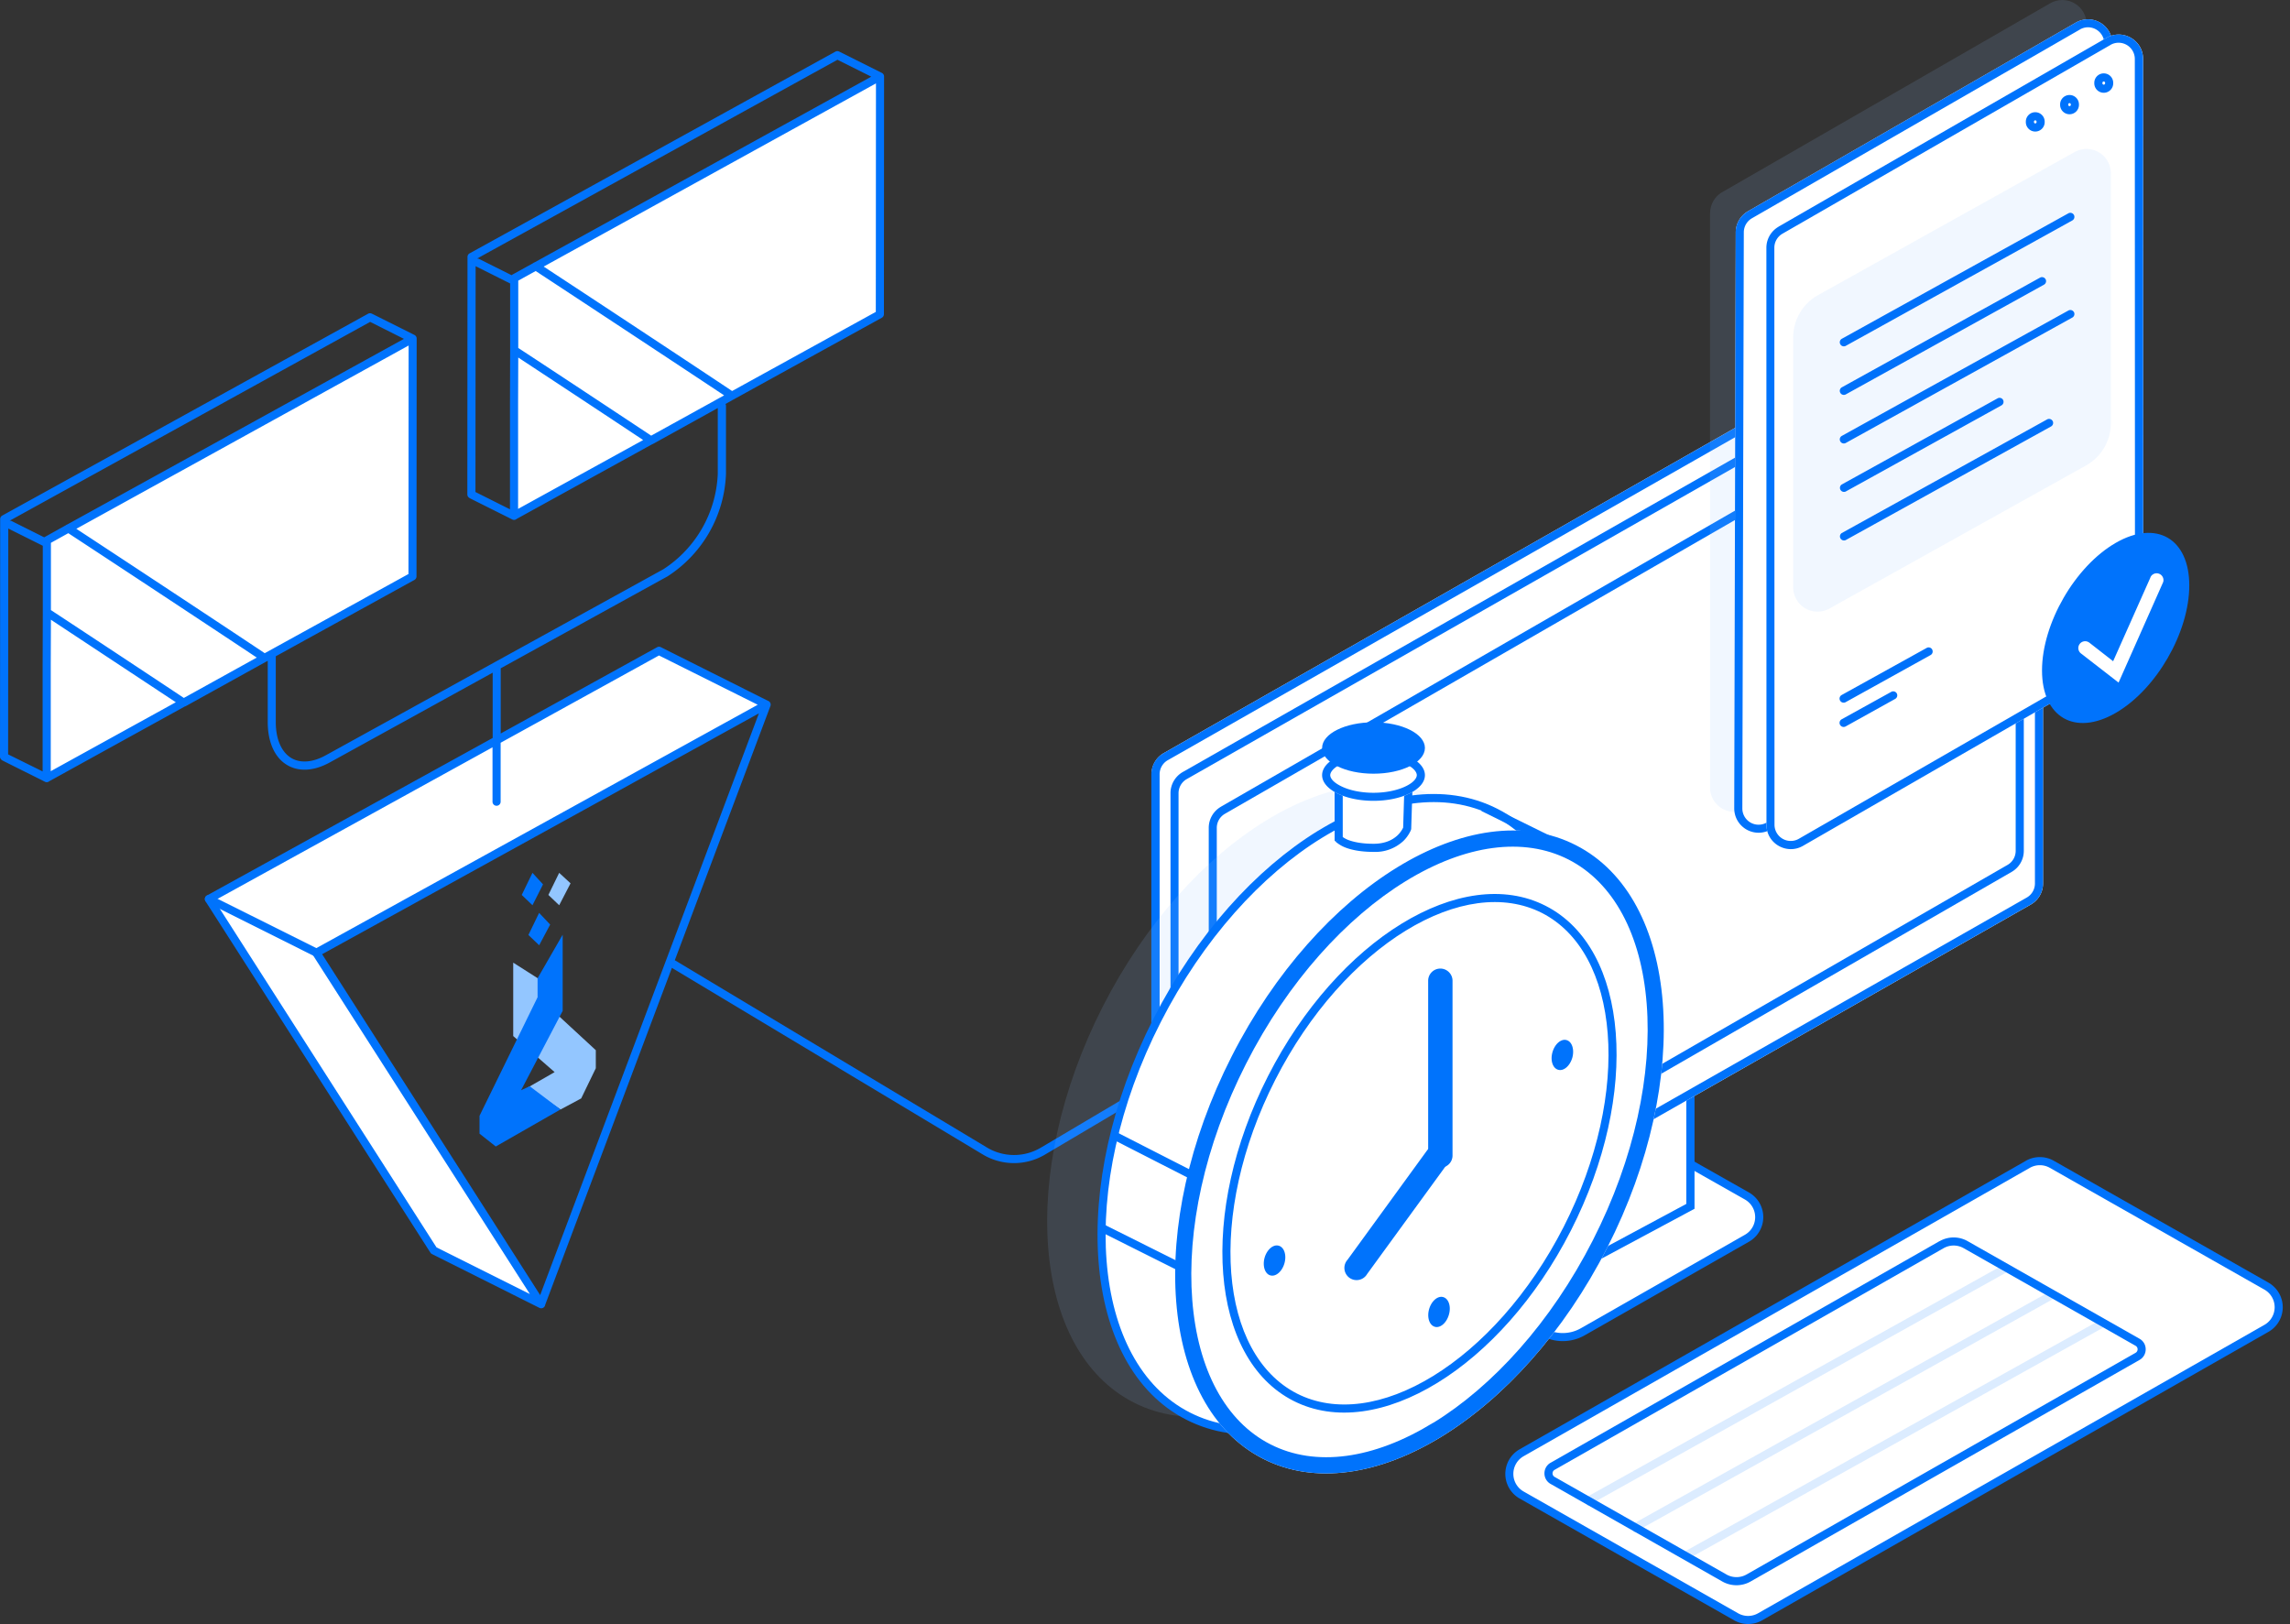 <svg width="282" height="200" fill="none" xmlns="http://www.w3.org/2000/svg"><rect width="100%" height="100%" fill="#333333" stroke="none"/><path fill-rule="evenodd" clip-rule="evenodd" d="M205.28 143.38a3 3 0 0 1 2.96 0l6.88 3.91a3 3 0 0 1 0 5.2l-20.21 11.52c-1.53.87-3.4.87-4.93 0l-5.9-3.35a2.99 2.99 0 0 1 0-5.2l21.2-12.08Z" fill="#fff"/><path fill-rule="evenodd" clip-rule="evenodd" d="M205.03 142.95a3.49 3.49 0 0 1 3.45 0l6.89 3.9a3.49 3.49 0 0 1 0 6.07l-20.22 11.52a5.48 5.48 0 0 1-5.42 0l-5.9-3.34a3.49 3.49 0 0 1 0-6.07l21.2-12.08Zm2.96.87a2.5 2.5 0 0 0-2.46 0l-21.2 12.08a2.5 2.5 0 0 0 0 4.33l5.9 3.35c1.37.78 3.06.78 4.43 0l20.22-11.52a2.5 2.5 0 0 0 0-4.34l-6.89-3.9Z" fill="#0073FC"/><path fill-rule="evenodd" clip-rule="evenodd" d="m208.17 148.56-17.11 9.18v-14.35l17.1-9.5v14.67Z" fill="#fff"/><path fill-rule="evenodd" clip-rule="evenodd" d="M208.67 133.03v15.83l-18.11 9.71V143.1l18.1-10.07Zm-17.11 10.66v13.22l16.1-8.65v-13.53l-16.1 8.96Z" fill="#0073FC"/><path fill-rule="evenodd" clip-rule="evenodd" d="M249.72 143.38a3 3 0 0 1 2.95 0l26.43 15a3 3 0 0 1 0 5.2l-62.35 35.53a3 3 0 0 1-2.96 0l-26.43-15a3 3 0 0 1 0-5.2l62.36-35.53Z" fill="#fff"/><path fill-rule="evenodd" clip-rule="evenodd" d="M249.47 142.95a3.49 3.49 0 0 1 3.45 0l26.42 15a3.49 3.49 0 0 1 0 6.07L217 199.54a3.5 3.5 0 0 1-3.45 0l-26.42-15a3.49 3.49 0 0 1 0-6.06l62.35-35.53Zm2.96.87a2.5 2.5 0 0 0-2.47 0l-62.35 35.52a2.5 2.5 0 0 0 0 4.33l26.42 15c.77.44 1.7.44 2.47 0l62.36-35.52a2.5 2.5 0 0 0 0-4.33l-26.43-15Z" fill="#0073FC"/><path fill-rule="evenodd" clip-rule="evenodd" d="M239.1 153.28a2.99 2.99 0 0 1 2.96 0l21.17 12.02a1 1 0 0 1 0 1.73l-47.91 27.3a3 3 0 0 1-2.96 0l-21.17-12.02a1 1 0 0 1 0-1.73l47.91-27.3Z" fill="#fff"/><path fill-rule="evenodd" clip-rule="evenodd" d="M238.85 152.85a3.49 3.49 0 0 1 3.46 0l21.17 12.02c1 .57 1 2.02 0 2.6l-47.92 27.3c-1.06.6-2.38.6-3.45 0l-21.17-12.03c-1-.57-1-2.02 0-2.6l47.91-27.3Zm2.96.86a2.5 2.5 0 0 0-2.46 0l-47.91 27.3a.5.5 0 0 0 0 .87l21.17 12.02c.76.43 1.7.43 2.46 0l47.91-27.3a.5.5 0 0 0 0-.87l-21.17-12.02Z" fill="#0073FC"/><path opacity=".14" d="M258.8 163.03 208 191.34M252.22 159.74l-50.8 28.32M246.48 156.46l-50.8 28.31" stroke="#0073FC" stroke-linecap="square"/><path fill-rule="evenodd" clip-rule="evenodd" d="M141.8 95.35a3 3 0 0 1 1.5-2.6l101.48-57.77a3 3 0 0 1 4.48 2.6v68.88a3 3 0 0 1-1.52 2.6l-101.48 57.77a3 3 0 0 1-4.47-2.6V95.35Z" fill="#fff"/><path fill-rule="evenodd" clip-rule="evenodd" d="M245.28 35.85 143.8 93.62a2 2 0 0 0-1 1.73v68.88a2 2 0 0 0 2.97 1.73l101.48-57.77a2 2 0 0 0 1-1.73V37.58a2 2 0 0 0-2.97-1.73ZM143.3 92.75a3 3 0 0 0-1.52 2.6v68.88a3 3 0 0 0 4.47 2.6l101.48-57.77a3 3 0 0 0 1.52-2.6V37.58a3 3 0 0 0-4.47-2.6L143.3 92.75Z" fill="#0073FC"/><path fill-rule="evenodd" clip-rule="evenodd" d="M144.13 97.68a3 3 0 0 1 1.51-2.6l101.48-57.77a3 3 0 0 1 4.47 2.6v68.88c0 1.08-.57 2.07-1.5 2.6L148.6 169.16a3 3 0 0 1-4.47-2.6V97.68Z" fill="#fff"/><path fill-rule="evenodd" clip-rule="evenodd" d="M247.62 38.18 146.13 95.95a2 2 0 0 0-1 1.73v68.88a2 2 0 0 0 2.98 1.73l101.48-57.76a2 2 0 0 0 1-1.74V39.91a2 2 0 0 0-2.97-1.73Zm-101.98 56.9a3 3 0 0 0-1.5 2.6v68.88a3 3 0 0 0 4.46 2.6l101.48-57.77a2.99 2.99 0 0 0 1.51-2.6V39.91a3 3 0 0 0-4.47-2.6L145.64 95.08Z" fill="#0073FC"/><path fill-rule="evenodd" clip-rule="evenodd" d="M148.85 101.94c0-1.07.57-2.05 1.5-2.59L244.74 45c2-1.15 4.48.29 4.48 2.59v57.2a3 3 0 0 1-1.5 2.6l-94.39 54.36a3 3 0 0 1-4.48-2.6v-57.2Z" fill="#fff"/><path fill-rule="evenodd" clip-rule="evenodd" d="m245.23 45.85-94.39 54.37a2 2 0 0 0-1 1.72v57.2a2 2 0 0 0 3 1.74l94.38-54.37a2 2 0 0 0 1-1.73v-57.2a2 2 0 0 0-2.99-1.73Zm-94.88 53.5a2.99 2.99 0 0 0-1.5 2.6v57.2a3 3 0 0 0 4.48 2.6l94.4-54.38a3 3 0 0 0 1.49-2.59v-57.2c0-2.3-2.49-3.74-4.48-2.6l-94.4 54.37Z" fill="#0073FC"/><path fill-rule="evenodd" clip-rule="evenodd" d="m81.15 80.16-20 11.02-35.43 19.53L53.42 154l13.23 6.61-9.9-15.48-17.8-27.8 35.61-19.62 19.82-10.94-13.23-6.61Z" fill="#fff"/><path fill-rule="evenodd" clip-rule="evenodd" d="m69.03 136.63 2.54-1.36 1.8-3.72v-2.22l-4.55-4.2-2.62-4.67-3-1.91v9.04l5.1 4.44-3.31 1.9 4.04 2.7Z" fill="#93C6FF"/><path fill-rule="evenodd" clip-rule="evenodd" d="m69.02 136.63-7.97 4.56-2-1.58v-2.2l7.15-14.6v-2.34l3.09-5.36v9.38l-5.12 9.77 1.06-.49 3.79 2.86ZM66.4 116.4l1.35-2.54-1.36-1.44-1.32 2.72 1.32 1.26ZM65.57 111.48l1.3-2.57-1.3-1.42-1.32 2.72 1.32 1.27Z" fill="#0073FC"/><path fill-rule="evenodd" clip-rule="evenodd" d="m68.86 111.48 1.4-2.7-1.4-1.29-1.33 2.72 1.33 1.27Z" fill="#93C6FF"/><path fill-rule="evenodd" clip-rule="evenodd" d="M5.75 81.9V95.8l16.84-9.28h.03l9.96-5.51L50.8 70.99l.02-29.28L37.6 49 8.44 65.08l-2.67 1.47v8.84l-.02 6.5ZM63.3 49.61v13.91l16.84-9.28h.03l9.96-5.5 18.21-10.04.02-29.28-13.22 7.3-29.15 16.07-2.67 1.48v8.84l-.02 6.5Z" fill="#fff"/><path fill-rule="evenodd" clip-rule="evenodd" d="M103.36 6.36a.5.5 0 0 0-.49 0L57.83 31.2a.5.5 0 0 0-.26.43l-.02 29.26c0 .18.1.33.24.42a.5.5 0 0 0 .09.06l5.2 2.6c.19.1.4.06.55-.07l16.68-9.19a.5.5 0 0 0 .1-.04l7.98-4.42v8.09a14.7 14.7 0 0 1-6.7 11.76l-41.55 22.9c-1.8 1-3.33.97-4.38.28-1.06-.7-1.8-2.17-1.8-4.38v-8.08l17.07-9.4a.5.5 0 0 0 .26-.44l.02-29.26a.5.5 0 0 0-.27-.47l-5.2-2.6-.03-.01a.5.5 0 0 0-.49 0L.28 63.49a.5.5 0 0 0-.26.44L0 93.18c0 .18.1.34.24.43a.5.5 0 0 0 .09.06l5.2 2.6c.19.1.4.06.55-.07L22.76 87a.5.5 0 0 0 .1-.03l9.9-5.48a.5.5 0 0 0 .13-.07l.08-.04v7.53c0 2.4.8 4.27 2.24 5.21 1.46.96 3.4.88 5.41-.23l20.05-11.05v8.04l-35.19 19.4a.5.5 0 0 0-.18.7L53 154.26a.5.5 0 0 0 .2.18l13.22 6.62a.5.5 0 0 0 .72-.38l15.6-41.49 38.28 22.98a7.48 7.48 0 0 0 7.66.02l34.3-20.31-.5-.86-34.3 20.31a6.48 6.48 0 0 1-6.65-.02L83.1 118.25l11.77-31.3a.5.5 0 0 0-.33-.66L81.38 79.7a.5.5 0 0 0-.47.01L61.66 90.33V82.3L82.2 70.98l.03-.02a15.7 15.7 0 0 0 7.17-12.59V49.99a.5.5 0 0 0-.06-.24l.98-.55a.5.5 0 0 0 .13-.07l18.14-10a.5.5 0 0 0 .26-.43l.02-29.25a.5.5 0 0 0-.27-.47l-5.2-2.6-.03-.02ZM62.8 62.73V49.6h.5-.5l.02-6.46a.5.5 0 0 1 0-.07v-8.16l-4.25-2.13-.02 27.81 4.25 2.13ZM59 31.89a.5.5 0 0 0-.25-.05l44.38-24.48 4.16 2.08-41.46 22.87a.5.5 0 0 0-.18.1l-2.57 1.42a.49.49 0 0 0-.08.06l-4-2Zm31.16 16.26 17.69-9.74.02-28.14-40.92 22.56c6.86 4.5 18.98 12.5 23.2 15.32Zm-24.2-14.77-2.14 1.18v8.29c6.3 4.13 13.36 8.81 16.37 10.8l8.98-4.96c-4.66-3.1-16.65-11.01-23.2-15.31ZM63.8 49.6l.02-5.57c5.85 3.85 12.26 8.08 15.38 10.16l-15.4 8.48V49.61ZM5.25 81.9V95L1 92.9l.02-27.81 4.25 2.12v8.17a.5.5 0 0 0 0 .06l-.02 6.47h.5-.5ZM1.2 64.12a.5.5 0 0 1 .24.05l4 2a.5.5 0 0 1 .09-.05l2.57-1.43a.5.5 0 0 1 .18-.1l41.46-22.86-4.16-2.09L1.2 64.12Zm5.07 2.73 2.14-1.19c6.56 4.3 18.55 12.22 23.21 15.32l-8.98 4.97c-3-2-10.08-6.68-16.37-10.82v-8.28Zm3.13-1.73c6.86 4.5 18.98 12.5 23.2 15.32l17.7-9.75.02-28.14L9.4 65.12Zm-3.13 11.2-.02 5.58v13.07l15.4-8.49L6.27 76.32Zm54.4 15.7L26.42 110.9l27.33 42.71 11.5 5.75-8.93-13.96-17.8-27.8a.5.5 0 0 1 .18-.7l35.61-19.63 19-10.48-12.16-6.07-19.5 10.75v7.26a.5.5 0 0 1-1 0v-6.7Zm32.78-4.16-26.93 71.63-9.35-14.63-17.5-27.35L74.8 98.15l18.65-10.3Z" fill="#0073FC"/><path fill-rule="evenodd" clip-rule="evenodd" d="M25.29 110.48a.5.5 0 0 0 .22.67l13.23 6.62a.5.5 0 0 0 .44-.9l-13.22-6.6a.5.5 0 0 0-.67.21Z" fill="#0073FC"/><path fill-rule="evenodd" clip-rule="evenodd" d="M210.59 26.25a3 3 0 0 1 1.5-2.59L252.48.4a3 3 0 0 1 4.48 2.6v70.75a3 3 0 0 1-1.5 2.59l-40.4 23.25a3 3 0 0 1-4.48-2.59V26.25Z" fill="#92C3FF" style="mix-blend-mode:multiply" opacity=".13"/><path fill-rule="evenodd" clip-rule="evenodd" d="M213.75 28.6a3 3 0 0 1 1.5-2.58l40.4-23.25a3 3 0 0 1 4.47 2.6l-.18 70.96a3 3 0 0 1-1.5 2.58l-40.4 23.26a3 3 0 0 1-4.48-2.6l.19-70.96Z" fill="#fff"/><path fill-rule="evenodd" clip-rule="evenodd" d="m256.14 3.63-40.4 23.25a2 2 0 0 0-1 1.73l-.18 70.96a2 2 0 0 0 2.99 1.73l40.4-23.25a2 2 0 0 0 1-1.72l.18-70.96a2 2 0 0 0-3-1.74Zm-40.9 22.4a3 3 0 0 0-1.5 2.58l-.18 70.95a3 3 0 0 0 4.48 2.6l40.4-23.25a3 3 0 0 0 1.5-2.58l.18-70.96a3 3 0 0 0-4.48-2.6l-40.4 23.25Z" fill="#0073FC"/><path fill-rule="evenodd" clip-rule="evenodd" d="M217.51 30.5a3 3 0 0 1 1.5-2.59l40.4-23.25c2-1.15 4.5.29 4.5 2.59l.01 71.07a3 3 0 0 1-1.5 2.59l-40.4 23.26c-2 1.14-4.49-.3-4.49-2.6l-.02-71.06Z" fill="#fff"/><path fill-rule="evenodd" clip-rule="evenodd" d="M259.92 5.52 219.5 28.78a2 2 0 0 0-1 1.73l.02 71.07a2 2 0 0 0 2.99 1.72l40.4-23.25a2 2 0 0 0 1-1.73l-.02-71.07a2 2 0 0 0-2.98-1.73Zm-40.9 22.4a3 3 0 0 0-1.5 2.59l.01 71.07c0 2.3 2.5 3.73 4.49 2.59l40.4-23.26a3 3 0 0 0 1.5-2.6l-.02-71.06c0-2.3-2.49-3.74-4.48-2.6l-40.4 23.26Z" fill="#0073FC"/><path d="M249.97 14.98a.66.66 0 1 1 1.32 0v.06a.66.66 0 0 1-1.32 0v-.06ZM254.19 12.86a.66.66 0 0 1 1.32 0v.05a.66.66 0 1 1-1.32 0v-.05ZM258.4 10.2a.66.66 0 0 1 1.33 0v.06a.66.66 0 1 1-1.33 0v-.05Z" fill="#fff" stroke="#0073FC"/><path fill-rule="evenodd" clip-rule="evenodd" d="M220.82 41.56a5.98 5.98 0 0 1 3.07-5.22l31.6-17.62a3 3 0 0 1 4.45 2.61v30.78a5.98 5.98 0 0 1-3.07 5.22l-31.6 17.62a3 3 0 0 1-4.45-2.61V41.56Z" fill="#92C3FF" style="mix-blend-mode:multiply" opacity=".13"/><circle r="10.47" transform="matrix(.866 -.5 0 1 260.53 77.33)" fill="#0073FC"/><path d="M264.81 71.1a.84.84 0 0 1 1.57.59l-.04.09-5.45 12.28-4.62-3.58a.84.84 0 0 1 .94-1.39l.09.06 2.92 2.28 4.6-10.33Z" fill="#fff"/><path fill-rule="evenodd" clip-rule="evenodd" d="M255.39 26.47a.5.5 0 0 1-.2.68L227.28 42.6a.5.5 0 0 1-.49-.87l27.92-15.46a.5.5 0 0 1 .68.2ZM251.9 34.38a.5.5 0 0 1-.2.68l-24.42 13.52a.5.5 0 0 1-.49-.87l24.43-13.52a.5.5 0 0 1 .68.2ZM255.39 38.43a.5.5 0 0 1-.2.68l-27.91 15.45a.5.5 0 0 1-.49-.87l27.92-15.45a.5.5 0 0 1 .68.2ZM246.66 49.24a.5.5 0 0 1-.19.68l-19.2 10.62a.5.5 0 0 1-.48-.87L246 49.05a.5.5 0 0 1 .67.2ZM252.77 51.84a.5.5 0 0 1-.2.68l-25.3 14a.5.5 0 0 1-.48-.87l25.3-14a.5.5 0 0 1 .68.2ZM237.94 80a.5.5 0 0 1-.2.67l-10.46 5.8a.5.5 0 0 1-.49-.88l10.47-5.8a.5.5 0 0 1 .68.2ZM233.58 85.4a.5.5 0 0 1-.2.67l-6.1 3.39a.5.5 0 0 1-.49-.88l6.11-3.38a.5.5 0 0 1 .68.2Z" fill="#0071FA"/><path fill-rule="evenodd" clip-rule="evenodd" d="M139.62 172.72c12.56 6.4 31.22-5.05 41.68-25.58 10.46-20.53 8.76-42.36-3.8-48.76-12.57-6.4-31.23 5.05-41.7 25.58-10.45 20.53-8.75 42.36 3.82 48.76Z" fill="#92C3FF" style="mix-blend-mode:multiply" opacity=".13"/><path fill-rule="evenodd" clip-rule="evenodd" d="M146.3 174.4c12.57 6.4 31.23-5.06 41.7-25.59 10.45-20.53 8.75-42.36-3.81-48.76-12.57-6.4-31.23 5.06-41.69 25.58-10.46 20.53-8.75 42.36 3.8 48.76Z" fill="#fff"/><path fill-rule="evenodd" clip-rule="evenodd" d="M162.3 102.32c7.62-4.68 15.62-6.02 22.11-2.71 6.5 3.3 10.11 10.57 10.8 19.49.7 8.93-1.5 19.6-6.77 29.94-5.27 10.33-12.6 18.4-20.24 23.09-7.63 4.68-15.63 6.02-22.12 2.7-6.5-3.3-10.11-10.56-10.8-19.48-.7-8.93 1.51-19.61 6.78-29.94 5.26-10.33 12.6-18.4 20.23-23.09Zm.51.85c-7.45 4.57-14.67 12.5-19.87 22.7-5.2 10.19-7.35 20.69-6.67 29.4.68 8.73 4.2 15.59 10.26 18.68 6.07 3.1 13.69 1.9 21.15-2.67 7.45-4.58 14.67-12.5 19.87-22.7 5.2-10.19 7.36-20.69 6.67-29.4-.68-8.73-4.2-15.59-10.26-18.68-6.07-3.1-13.68-1.9-21.15 2.67Z" fill="#0073FC"/><path fill-rule="evenodd" clip-rule="evenodd" d="M155.55 179.65c12.77 6.5 31.74-5.14 42.37-26 10.64-20.87 8.9-43.07-3.87-49.57-12.77-6.51-31.74 5.13-42.37 26-10.64 20.87-8.9 43.06 3.87 49.57Z" fill="#fff"/><path fill-rule="evenodd" clip-rule="evenodd" d="M176.5 175.22c7.3-4.49 14.47-12.32 19.65-22.48 5.18-10.16 7.3-20.56 6.63-29.11-.67-8.59-4.1-14.96-9.63-17.78-5.53-2.82-12.7-1.84-20.04 2.66-7.31 4.49-14.48 12.31-19.66 22.48-5.17 10.16-7.3 20.56-6.63 29.1.67 8.6 4.1 14.97 9.63 17.78 5.54 2.82 12.7 1.85 20.04-2.66Zm21.42-21.57c-10.63 20.86-29.6 32.5-42.37 26-12.77-6.5-14.5-28.7-3.87-49.57 10.63-20.87 29.6-32.51 42.37-26 12.77 6.5 14.5 28.7 3.87 49.57Z" fill="#0073FC"/><path fill-rule="evenodd" clip-rule="evenodd" d="M159.27 172.5c10.3 5.25 25.6-4.14 34.18-20.97 8.58-16.83 7.18-34.74-3.12-39.98-10.3-5.25-25.6 4.14-34.18 20.97-8.58 16.84-7.18 34.74 3.12 39.99Z" fill="#fff"/><path fill-rule="evenodd" clip-rule="evenodd" d="M176.49 169.45c6-3.69 11.85-10.1 16.07-18.37 4.22-8.28 5.97-16.79 5.42-23.8-.55-7.05-3.38-12.44-8.1-14.85-4.73-2.4-10.74-1.52-16.76 2.17-6.01 3.69-11.86 10.1-16.08 18.38-4.22 8.28-5.96 16.78-5.42 23.8.55 7.04 3.38 12.43 8.1 14.84 4.73 2.4 10.75 1.53 16.77-2.17Zm16.96-17.92c-8.57 16.83-23.88 26.22-34.18 20.98-10.3-5.25-11.7-23.15-3.12-39.99 8.58-16.83 23.88-26.22 34.18-20.97 10.3 5.24 11.7 23.15 3.12 39.98Z" fill="#0073FC"/><path fill-rule="evenodd" clip-rule="evenodd" d="M177.37 119.28c.82 0 1.5.67 1.5 1.5v21.52a1.5 1.5 0 0 1-3 0v-21.52c0-.83.67-1.5 1.5-1.5Z" fill="#0073FC"/><path fill-rule="evenodd" clip-rule="evenodd" d="M177.82 141.35c.67.49.81 1.42.33 2.09l-9.8 13.46a1.5 1.5 0 1 1-2.41-1.76l9.79-13.46a1.5 1.5 0 0 1 2.09-.33ZM191.88 131.74c.67.2 1.45-.47 1.74-1.48.28-1-.03-1.98-.7-2.17-.67-.2-1.45.47-1.74 1.48-.29 1 .02 1.98.7 2.17ZM176.68 163.39c.67.2 1.45-.47 1.74-1.48.3-1-.02-1.98-.69-2.17-.67-.2-1.45.47-1.74 1.47-.29 1.01.02 1.99.7 2.18ZM156.43 157.06c.67.2 1.45-.47 1.74-1.48.29-1-.02-1.98-.7-2.17-.67-.2-1.45.47-1.74 1.47-.28 1.01.03 1.99.7 2.18ZM137.39 139.37l10.26 5.24-.45.9-10.27-5.25.46-.89ZM135.83 150.73l10.55 5.27-.44.9-10.55-5.28.44-.89Z" fill="#0073FC"/><path d="m183.1 99.65 9.46 4.67" stroke="#0073FC" stroke-linecap="square"/><path fill-rule="evenodd" clip-rule="evenodd" d="m173.45 96.89-.17 5.13s-.83 2.4-4.13 2.4-4.3-1.1-4.3-1.1V96.5l8.6.39Z" fill="#fff"/><path fill-rule="evenodd" clip-rule="evenodd" d="m164.35 95.98 9.61.43-.18 5.7-.03.08-.47-.17.47.17v.01l-.01.03-.04.1-.17.32c-.15.25-.38.6-.73.93a5.07 5.07 0 0 1-3.65 1.33c-1.7 0-2.85-.28-3.58-.58a4.12 4.12 0 0 1-1-.6l-.06-.05-.02-.02.36-.34-.37.33-.13-.14v-7.53Zm1 7.1c.12.08.3.2.6.33.6.24 1.6.5 3.2.5 1.51 0 2.42-.54 2.96-1.05a3.28 3.28 0 0 0 .68-.94l.14-4.56-7.58-.33v6.05Z" fill="#0073FC"/><path fill-rule="evenodd" clip-rule="evenodd" d="M169.14 98.62c3.5 0 6.33-1.41 6.33-3.16 0-1.75-2.84-3.17-6.33-3.17-3.5 0-6.33 1.42-6.33 3.17s2.83 3.16 6.33 3.16Z" fill="#fff"/><path fill-rule="evenodd" clip-rule="evenodd" d="M173.17 96.8c1.04-.52 1.3-1.05 1.3-1.34 0-.3-.26-.83-1.3-1.35a9.28 9.28 0 0 0-4.03-.82c-1.63 0-3.05.33-4.03.82-1.04.52-1.3 1.06-1.3 1.35 0 .3.26.82 1.3 1.34.98.5 2.4.83 4.03.83 1.62 0 3.05-.34 4.03-.83Zm2.3-1.34c0 1.75-2.84 3.16-6.33 3.16-3.5 0-6.33-1.41-6.33-3.16 0-1.75 2.83-3.17 6.33-3.17s6.33 1.42 6.33 3.17Z" fill="#0073FC"/><path fill-rule="evenodd" clip-rule="evenodd" d="M169.14 95.28c3.5 0 6.33-1.42 6.33-3.17s-2.84-3.16-6.33-3.16c-3.5 0-6.33 1.41-6.33 3.16 0 1.75 2.83 3.17 6.33 3.17Z" fill="#0073FC"/></svg>